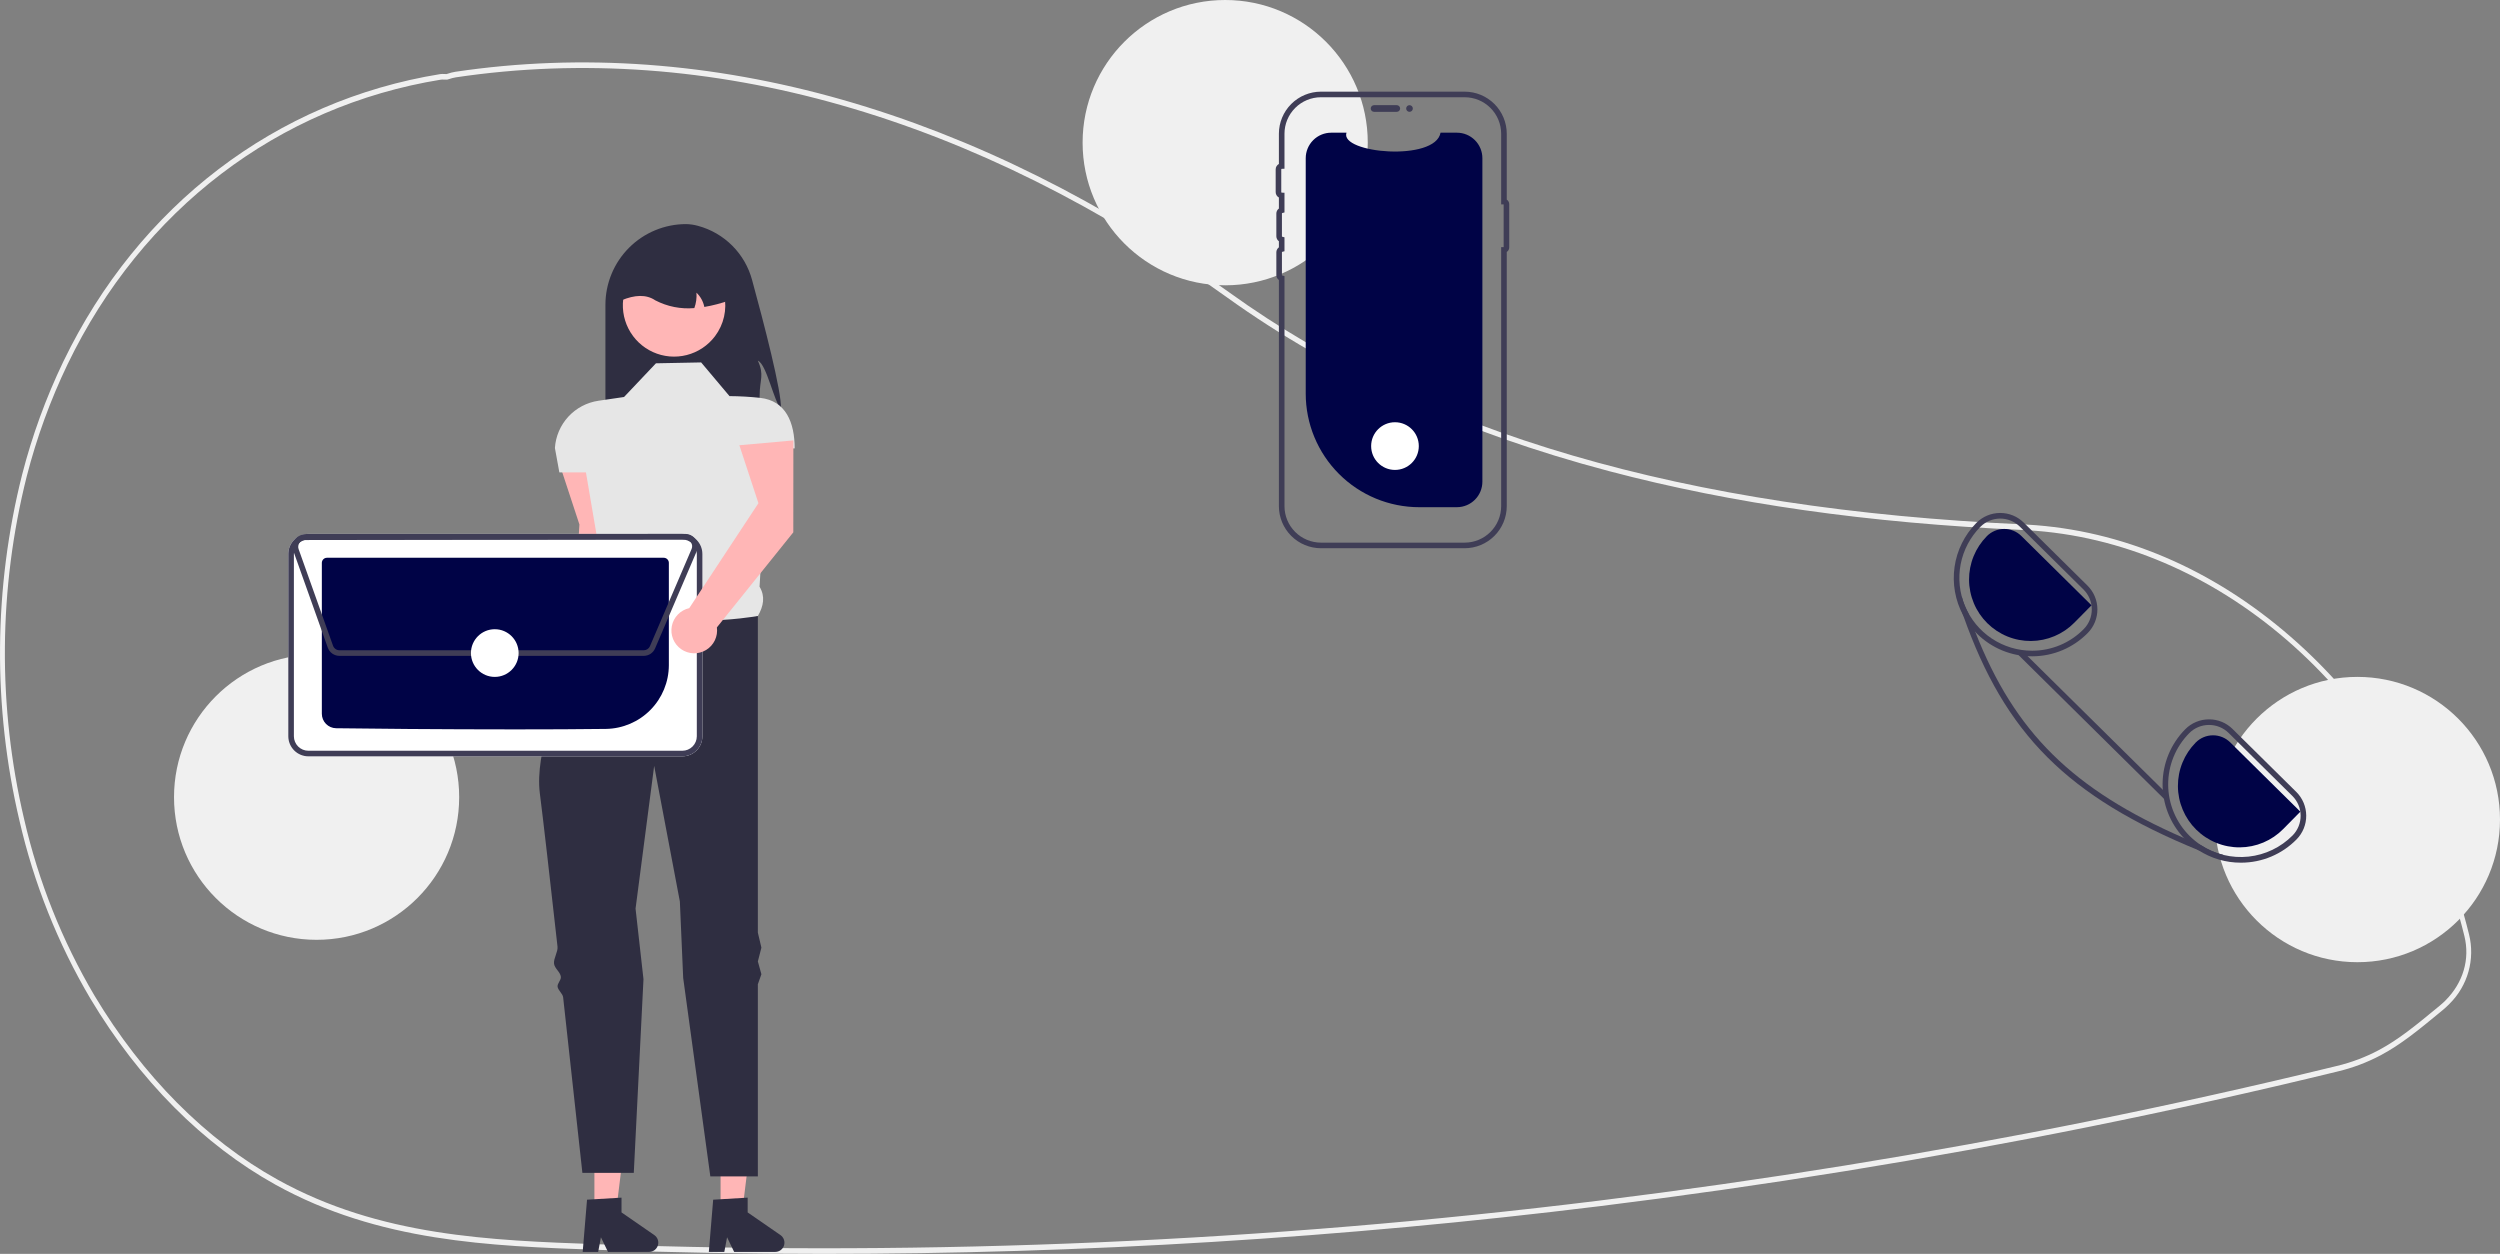 <svg width="644" height="323" viewBox="0 0 644 323" fill="none" xmlns="http://www.w3.org/2000/svg">
<rect x="0" y="0" width="644" height="323" fill="#808080" stroke="none"/>
<g clip-path="url(#clip0_344_19402)">
<path d="M212.083 323C192.65 323 173.247 322.652 153.873 321.956C126.19 320.961 97.564 319.933 70.957 305.168C52.345 294.841 35.861 278.272 23.287 257.25C14.883 243.002 8.721 227.545 5.017 211.422C-1.892 182.066 -1.656 151.48 5.704 122.235C8.283 112.208 11.838 102.458 16.319 93.125C35.723 52.925 71.112 25.939 113.415 19.088C113.765 19.043 114.118 19.035 114.469 19.066C114.659 19.076 114.849 19.087 115.042 19.079L115.291 19C115.929 18.778 116.584 18.61 117.25 18.497C182.492 8.779 251.462 28.441 316.7 75.356C367.141 111.635 433.99 131.171 521.067 135.08L522.303 135.145C546.543 136.538 569.991 146.537 590.113 164.062C609.975 181.358 624.887 204.436 633.239 230.8C634.266 234.014 635.207 237.36 636.036 240.744C636.808 243.888 636.754 247.18 635.878 250.297C635.002 253.415 633.335 256.252 631.038 258.534V258.54L630.821 258.763C630.299 259.282 629.75 259.781 629.188 260.244L628.528 260.789C622.963 265.375 618.568 268.998 613.307 271.812C609.799 273.676 606.068 275.086 602.204 276.007C580.984 281.183 559.435 285.981 538.156 290.271C496.83 298.608 454.415 305.485 412.089 310.711C345.734 318.897 278.94 323.001 212.083 323V323ZM113.974 20.49C113.844 20.488 113.714 20.497 113.586 20.516C71.678 27.303 36.623 54.023 17.413 93.826C12.976 103.066 9.455 112.72 6.902 122.647C-0.391 151.633 -0.623 181.948 6.224 211.042C9.892 227.012 15.994 242.321 24.317 256.433C36.767 277.248 53.083 293.651 71.5 303.869C97.868 318.502 126.359 319.525 153.912 320.515C240.088 323.595 326.373 319.838 411.956 309.278C454.254 304.055 496.641 297.183 537.94 288.851C559.205 284.565 580.739 279.77 601.944 274.597C605.715 273.699 609.357 272.324 612.781 270.505C617.935 267.748 622.288 264.159 627.8 259.617L628.46 259.073C628.943 258.674 629.417 258.247 629.87 257.804L630 257.668C634.529 253.1 636.291 247.074 634.832 241.136V241.135C634.012 237.787 633.081 234.477 632.064 231.296C615.004 177.439 570.87 139.379 522.243 136.584L521.014 136.52C481.238 134.734 446.431 129.787 414.609 121.396C376.621 111.379 343.457 96.299 316.037 76.578C251.049 29.843 182.367 10.254 117.41 19.926C116.803 20.03 116.206 20.185 115.625 20.389L115.176 20.514C114.921 20.526 114.666 20.523 114.411 20.505C114.261 20.497 114.116 20.49 113.974 20.49H113.974Z" fill="#F0F0F0"/>
<path d="M201.159 105.237C199.36 103.51 197.52 93.881 195.224 92.903C196.94 96.699 195.694 97.704 195.685 101.87C195.706 104.236 195.43 106.595 194.863 108.892H155.957V78.513C155.957 75.783 156.494 73.081 157.538 70.559C158.582 68.037 160.113 65.745 162.042 63.815C163.971 61.885 166.261 60.354 168.782 59.31C171.302 58.265 174.004 57.727 176.732 57.727C177.773 57.748 178.808 57.899 179.811 58.179C183.155 59.082 186.203 60.849 188.649 63.303C191.095 65.757 192.853 68.811 193.747 72.16C196.713 83.006 201.43 101.061 201.159 105.237Z" fill="#2F2E41"/>
<path d="M158.241 142.609L158.26 118.931L144.348 120.174L149.258 135.108L146.96 172.645C145.846 172.896 144.828 173.465 144.032 174.284C143.235 175.103 142.693 176.136 142.473 177.257C142.254 178.378 142.364 179.54 142.793 180.599C143.221 181.658 143.948 182.57 144.885 183.223C145.822 183.877 146.929 184.243 148.071 184.277C149.212 184.312 150.339 184.013 151.315 183.418C152.29 182.823 153.07 181.957 153.562 180.925C154.053 179.894 154.234 178.741 154.083 177.609L158.241 142.609Z" fill="#FFB6B6"/>
<path d="M185.619 311.816L191.239 311.815L193.913 290.126H185.617L185.619 311.816Z" fill="#FFB6B6"/>
<path d="M183.714 309.041L192.599 308.511V312.319L201.046 318.156C201.463 318.444 201.777 318.858 201.942 319.338C202.108 319.817 202.115 320.337 201.965 320.822C201.814 321.306 201.512 321.729 201.104 322.03C200.695 322.33 200.201 322.493 199.694 322.493H189.117L187.294 318.725L186.582 322.493H182.594L183.714 309.041Z" fill="#2F2E41"/>
<path d="M153.118 311.816L158.739 311.815L161.412 290.126H153.117L153.118 311.816Z" fill="#FFB6B6"/>
<path d="M151.218 309.041L160.103 308.511V312.319L168.549 318.156C168.967 318.444 169.281 318.858 169.446 319.338C169.612 319.817 169.619 320.337 169.468 320.822C169.318 321.306 169.016 321.729 168.608 322.03C168.199 322.33 167.705 322.493 167.198 322.493H156.621L154.798 318.725L154.086 322.493H150.098L151.218 309.041Z" fill="#2F2E41"/>
<path d="M180.614 93.359L168.971 93.588L160.752 102.267L154.163 103.234C151.183 103.672 148.443 105.119 146.401 107.335C144.359 109.551 143.139 112.401 142.945 115.409L144.087 121.682H150.936L154.898 144.958C153.357 148.885 153.252 151.986 156.415 153.203L166.231 171.705L195.225 158.685C196.695 156.156 197.166 153.616 195.663 151.145L197.736 115.515H204.705C204.705 108.851 202.452 103.233 195.833 102.492C193.205 102.207 190.563 102.056 187.919 102.039L180.614 93.359Z" fill="#E6E6E6"/>
<path d="M195.224 158.686C195.224 158.686 166.916 163.711 156.414 153.204C156.414 153.204 155.348 155.015 153.741 158.018C153.279 158.882 152.387 159.467 151.848 160.513C151.358 161.464 150.099 162.633 149.565 163.711C149.136 164.579 149.825 165.713 149.378 166.65C144 177.936 137.717 193.856 139.064 204.368C139.932 211.148 141.727 226.922 143.616 243.865C143.764 245.189 142.568 246.889 142.716 248.223C142.856 249.482 144.34 250.373 144.48 251.634C144.573 252.472 143.537 253.326 143.63 254.162C143.731 255.08 144.962 255.979 145.063 256.893C147.652 280.288 150.022 302.129 150.022 302.129H163.263L165.761 252.245L163.719 234.062L168.514 197.288L175.134 232.235L175.986 251.903L182.982 303.042H195.224V253.536L196.137 250.964L195.224 247.666L196.137 244.112L195.224 240.242V158.686Z" fill="#2F2E41"/>
<path d="M184.187 86.605C182.383 89.002 179.818 90.713 176.912 91.456C174.007 92.2 170.935 91.931 168.203 90.694C165.471 89.457 163.241 87.326 161.881 84.652C160.521 81.978 160.111 78.921 160.72 75.983C161.329 73.045 162.92 70.402 165.23 68.49C167.541 66.577 170.433 65.509 173.432 65.461C176.43 65.413 179.356 66.388 181.726 68.225C184.097 70.063 185.771 72.654 186.473 75.57C186.511 75.729 186.543 75.886 186.574 76.049C186.945 77.878 186.924 79.764 186.513 81.584C186.101 83.403 185.308 85.115 184.187 86.605Z" fill="#FFB6B6"/>
<path d="M181.435 79.07C181.155 77.665 180.447 76.38 179.408 75.393C179.51 76.74 179.323 78.094 178.86 79.363C175.389 79.671 171.902 78.979 168.81 77.371C166.482 75.791 163.518 75.928 160.066 77.371C160.066 75.691 160.397 74.028 161.039 72.476C161.682 70.924 162.623 69.514 163.81 68.326C164.998 67.138 166.407 66.196 167.958 65.553C169.509 64.911 171.172 64.58 172.851 64.58H175.134C178.524 64.581 181.776 65.928 184.173 68.327C186.571 70.726 187.918 73.979 187.918 77.371C185.811 78.127 183.642 78.696 181.435 79.07Z" fill="#2F2E41"/>
<path d="M81.556 242.097C101.84 242.097 118.284 225.645 118.284 205.35C118.284 185.056 101.84 168.604 81.556 168.604C61.272 168.604 44.828 185.056 44.828 205.35C44.828 225.645 61.272 242.097 81.556 242.097Z" fill="#F0F0F0"/>
<path d="M315.607 73.494C335.891 73.494 352.335 57.042 352.335 36.747C352.335 16.452 335.891 0 315.607 0C295.323 0 278.879 16.452 278.879 36.747C278.879 57.042 295.323 73.494 315.607 73.494Z" fill="#F0F0F0"/>
<path d="M607.271 247.862C627.555 247.862 643.999 231.41 643.999 211.115C643.999 190.82 627.555 174.368 607.271 174.368C586.987 174.368 570.543 190.82 570.543 211.115C570.543 231.41 586.987 247.862 607.271 247.862Z" fill="#F0F0F0"/>
<path d="M381.862 40.754V124.081C381.862 125.811 381.18 127.472 379.963 128.703C378.746 129.933 377.093 130.633 375.364 130.651C375.34 130.654 375.316 130.655 375.292 130.654H365.598C357.843 130.654 350.405 127.572 344.921 122.085C339.436 116.598 336.355 109.156 336.355 101.396V40.754C336.355 39.011 337.048 37.339 338.28 36.106C339.512 34.873 341.183 34.181 342.926 34.181H346.853C345.034 39.491 369.73 41.727 371.085 34.181H375.292C377.034 34.181 378.705 34.873 379.938 36.106C381.17 37.339 381.862 39.011 381.862 40.754Z" fill="#000346"/>
<path d="M353.098 27.949C353.098 27.721 353.189 27.502 353.35 27.34C353.512 27.179 353.73 27.088 353.959 27.088H359.814C360.042 27.089 360.26 27.18 360.421 27.341C360.582 27.503 360.672 27.721 360.672 27.949C360.672 28.177 360.582 28.396 360.421 28.558C360.26 28.719 360.042 28.81 359.814 28.811H353.959C353.73 28.811 353.512 28.72 353.35 28.558C353.189 28.397 353.098 28.178 353.098 27.949Z" fill="#3F3D56"/>
<path d="M377.305 141.224H340.278C337.405 141.221 334.651 140.077 332.619 138.045C330.588 136.013 329.445 133.257 329.442 130.383V72.134C329.238 71.988 329.073 71.796 328.959 71.573C328.845 71.35 328.785 71.103 328.786 70.853V64.995C328.785 64.744 328.845 64.497 328.959 64.275C329.073 64.052 329.238 63.859 329.442 63.713V62.141C329.238 61.995 329.073 61.803 328.959 61.58C328.845 61.357 328.785 61.11 328.786 60.86V55.001C328.785 54.751 328.845 54.504 328.959 54.281C329.073 54.058 329.238 53.866 329.442 53.72V50.878C329.191 50.743 328.981 50.543 328.835 50.298C328.689 50.053 328.612 49.773 328.613 49.488V43.63C328.612 43.344 328.689 43.064 328.835 42.819C328.981 42.575 329.191 42.374 329.442 42.239V34.452C329.445 31.578 330.588 28.823 332.619 26.79C334.651 24.758 337.405 23.615 340.277 23.611H377.305C380.178 23.615 382.932 24.758 384.963 26.79C386.995 28.823 388.137 31.578 388.141 34.452V51.425C388.336 51.547 388.497 51.717 388.608 51.919C388.72 52.12 388.778 52.346 388.778 52.577V63.747C388.778 63.977 388.72 64.204 388.608 64.405C388.497 64.607 388.336 64.777 388.141 64.899V130.383C388.137 133.257 386.995 136.013 384.963 138.045C382.932 140.077 380.178 141.221 377.305 141.224ZM340.277 25.052C337.787 25.055 335.398 26.046 333.637 27.809C331.876 29.571 330.885 31.96 330.882 34.452V43.465L330.189 43.491C330.153 43.493 330.119 43.508 330.094 43.533C330.069 43.559 330.054 43.593 330.054 43.63V49.488C330.054 49.524 330.069 49.558 330.094 49.584C330.119 49.609 330.153 49.624 330.189 49.626L330.882 49.652V54.731L330.334 54.867C330.304 54.874 330.277 54.891 330.257 54.915C330.238 54.94 330.227 54.97 330.226 55.001V60.86C330.227 60.891 330.238 60.921 330.257 60.945C330.277 60.969 330.304 60.987 330.334 60.994L330.882 61.129V64.725L330.334 64.86C330.304 64.867 330.277 64.885 330.257 64.909C330.238 64.933 330.227 64.963 330.226 64.995V70.853C330.227 70.884 330.238 70.914 330.257 70.939C330.277 70.963 330.304 70.98 330.334 70.987L330.882 71.123V130.383C330.885 132.875 331.876 135.264 333.637 137.027C335.398 138.789 337.787 139.78 340.277 139.783H377.305C379.796 139.78 382.184 138.789 383.945 137.026C385.707 135.264 386.697 132.875 386.7 130.383V63.665H387.338V52.659H386.7V34.452C386.697 31.96 385.707 29.571 383.945 27.809C382.184 26.047 379.796 25.055 377.305 25.052L340.277 25.052Z" fill="#3F3D56"/>
<path d="M363.088 28.811C363.563 28.811 363.949 28.425 363.949 27.949C363.949 27.474 363.563 27.088 363.088 27.088C362.612 27.088 362.227 27.474 362.227 27.949C362.227 28.425 362.612 28.811 363.088 28.811Z" fill="#3F3D56"/>
<path d="M175.777 194.833H79.429C78.061 194.83 76.75 194.285 75.782 193.317C74.814 192.349 74.269 191.037 74.266 189.668V142.697C74.269 141.328 74.814 140.017 75.782 139.049C76.749 138.08 78.06 137.535 79.428 137.531H175.776C177.144 137.535 178.456 138.08 179.423 139.048C180.391 140.016 180.936 141.328 180.94 142.697V189.667C180.936 191.036 180.391 192.348 179.424 193.316C178.456 194.284 177.145 194.83 175.777 194.833Z" fill="white"/>
<path d="M175.777 194.833H79.429C78.061 194.83 76.75 194.285 75.782 193.317C74.814 192.349 74.269 191.037 74.266 189.668V142.697C74.269 141.328 74.814 140.017 75.782 139.049C76.749 138.08 78.06 137.535 79.428 137.531H175.776C177.144 137.535 178.456 138.08 179.423 139.048C180.391 140.016 180.936 141.328 180.94 142.697V189.667C180.936 191.036 180.391 192.348 179.424 193.316C178.456 194.284 177.145 194.83 175.777 194.833ZM79.429 138.972C78.442 138.975 77.497 139.369 76.799 140.067C76.102 140.765 75.709 141.711 75.706 142.698V189.667C75.709 190.654 76.102 191.6 76.8 192.298C77.498 192.996 78.443 193.39 79.43 193.392H175.775C176.762 193.39 177.708 192.996 178.406 192.298C179.103 191.6 179.497 190.654 179.499 189.666V142.697C179.496 141.71 179.103 140.764 178.405 140.066C177.708 139.368 176.762 138.975 175.775 138.972L79.429 138.972Z" fill="#3F3D56"/>
<path d="M132.765 187.891C113.764 187.891 93.95 187.71 86.557 187.592C85.585 187.572 84.658 187.172 83.976 186.478C83.294 185.784 82.91 184.851 82.906 183.877V144.996C82.907 144.648 83.045 144.314 83.291 144.067C83.537 143.82 83.871 143.681 84.219 143.68H170.981C171.329 143.68 171.663 143.818 171.909 144.065C172.156 144.311 172.295 144.645 172.297 144.993V171.373C172.28 175.679 170.578 179.807 167.554 182.872C164.531 185.937 160.427 187.694 156.124 187.767C149.234 187.856 141.075 187.891 132.765 187.891Z" fill="#000346"/>
<path d="M165.831 168.95H87.436C86.779 168.948 86.139 168.744 85.603 168.366C85.066 167.987 84.659 167.453 84.437 166.835L75.564 141.929C75.392 141.448 75.339 140.934 75.408 140.429C75.477 139.923 75.666 139.442 75.959 139.025C76.253 138.608 76.642 138.268 77.094 138.032C77.546 137.797 78.048 137.674 78.558 137.673L176.551 137.536C177.017 137.536 177.477 137.637 177.9 137.834C178.322 138.031 178.696 138.318 178.995 138.675C179.294 139.032 179.512 139.451 179.632 139.901C179.752 140.351 179.772 140.822 179.691 141.281L179.766 141.313L179.485 141.97L179.482 141.977L168.755 167.019C168.511 167.592 168.103 168.081 167.584 168.424C167.064 168.768 166.454 168.95 165.831 168.95ZM176.556 138.977L78.561 139.114C78.281 139.114 78.006 139.182 77.759 139.311C77.511 139.439 77.298 139.626 77.137 139.854C76.976 140.083 76.873 140.346 76.835 140.623C76.797 140.9 76.826 141.182 76.92 141.445L85.793 166.35C85.915 166.688 86.138 166.981 86.432 167.189C86.726 167.396 87.077 167.508 87.437 167.509H165.831C166.172 167.509 166.506 167.409 166.79 167.221C167.075 167.033 167.298 166.766 167.431 166.452L178.159 141.409L178.686 141.635L178.159 141.409C178.272 141.144 178.318 140.854 178.293 140.567C178.267 140.279 178.17 140.002 178.012 139.761C177.853 139.52 177.636 139.323 177.382 139.186C177.128 139.049 176.844 138.977 176.556 138.977Z" fill="#3F3D56"/>
<path d="M127.455 174.371C130.845 174.371 133.594 171.621 133.594 168.229C133.594 164.837 130.845 162.087 127.455 162.087C124.065 162.087 121.316 164.837 121.316 168.229C121.316 171.621 124.065 174.371 127.455 174.371Z" fill="white"/>
<path d="M359.346 121.052C362.736 121.052 365.484 118.302 365.484 114.91C365.484 111.518 362.736 108.769 359.346 108.769C355.955 108.769 353.207 111.518 353.207 114.91C353.207 118.302 355.955 121.052 359.346 121.052Z" fill="white"/>
<path d="M591.52 203.996L575.122 187.799C574.324 187.004 573.377 186.375 572.335 185.947C571.293 185.519 570.178 185.301 569.052 185.306H568.994C567.859 185.309 566.737 185.537 565.691 185.978C564.645 186.418 563.697 187.061 562.901 187.871C559.235 191.583 557.149 196.573 557.084 201.792C557.018 207.011 558.977 212.052 562.548 215.856C562.721 216.043 562.901 216.224 563.081 216.404C564.079 217.396 565.18 218.277 566.365 219.034C569.607 221.129 573.387 222.238 577.247 222.226H577.369C580.018 222.217 582.639 221.682 585.081 220.653C587.522 219.624 589.735 218.121 591.592 216.231C593.202 214.597 594.098 212.392 594.084 210.099C594.071 207.805 593.149 205.611 591.52 203.996ZM590.57 215.215C587.525 218.283 583.517 220.208 579.219 220.665C574.922 221.122 570.598 220.082 566.977 217.722C565.942 217.037 564.975 216.252 564.09 215.381C560.556 211.889 558.554 207.136 558.523 202.168C558.492 197.199 560.435 192.422 563.924 188.887C564.587 188.211 565.378 187.673 566.251 187.306C567.124 186.938 568.061 186.748 569.008 186.747H569.052C569.989 186.744 570.918 186.925 571.786 187.281C572.653 187.637 573.442 188.161 574.107 188.822L590.505 205.027C591.862 206.37 592.632 208.197 592.644 210.107C592.656 212.017 591.91 213.854 590.57 215.215Z" fill="#3F3D56"/>
<path d="M537.72 150.835L521.322 134.631C519.708 133.029 517.525 132.132 515.251 132.138H515.201C514.065 132.142 512.941 132.372 511.894 132.813C510.847 133.255 509.898 133.9 509.101 134.71C506.07 137.79 504.104 141.76 503.493 146.039C502.881 150.318 503.655 154.681 505.702 158.487L505.709 158.495C506.553 160.052 507.602 161.489 508.827 162.767C508.964 162.926 509.123 163.084 509.281 163.243C513.047 166.983 518.141 169.076 523.447 169.065H523.576C526.226 169.054 528.847 168.518 531.288 167.487C533.729 166.457 535.942 164.953 537.799 163.063C538.597 162.255 539.227 161.297 539.655 160.246C540.082 159.194 540.298 158.068 540.291 156.933C540.284 155.797 540.053 154.674 539.612 153.628C539.171 152.582 538.528 151.633 537.72 150.835V150.835ZM536.77 162.054C535.046 163.809 532.992 165.204 530.726 166.16C528.46 167.116 526.028 167.613 523.569 167.624H523.447C519.754 167.622 516.144 166.528 513.071 164.48C509.998 162.431 507.599 159.519 506.176 156.11C504.753 152.701 504.369 148.946 505.073 145.319C505.776 141.693 507.536 138.355 510.131 135.726C511.473 134.368 513.3 133.598 515.209 133.586C517.118 133.574 518.954 134.32 520.314 135.661L536.712 151.859C538.068 153.204 538.836 155.033 538.847 156.944C538.858 158.856 538.111 160.693 536.769 162.054L536.77 162.054Z" fill="#3F3D56"/>
<path d="M592.571 209.089L574.492 191.224C573.307 190.055 571.707 189.405 570.042 189.415C568.378 189.425 566.786 190.096 565.615 191.279C564.15 192.76 562.991 194.515 562.205 196.444C561.418 198.372 561.02 200.437 561.032 202.52C561.043 204.604 561.465 206.664 562.273 208.584C563.082 210.504 564.26 212.245 565.741 213.709C567.223 215.173 568.978 216.33 570.907 217.115C572.835 217.9 574.9 218.296 576.982 218.282C579.064 218.268 581.123 217.844 583.041 217.033C584.959 216.222 586.698 215.041 588.159 213.557L592.571 209.089Z" fill="#000346"/>
<path d="M538.77 155.925L520.692 138.06C519.506 136.891 517.906 136.241 516.241 136.251C514.577 136.261 512.985 136.932 511.814 138.115C510.349 139.596 509.191 141.351 508.404 143.279C507.618 145.208 507.219 147.273 507.231 149.356C507.242 151.44 507.665 153.5 508.473 155.42C509.281 157.34 510.459 159.081 511.941 160.545C513.422 162.009 515.177 163.166 517.106 163.951C519.035 164.736 521.099 165.132 523.181 165.118C525.263 165.104 527.322 164.68 529.24 163.869C531.158 163.058 532.897 161.877 534.359 160.393L538.77 155.925Z" fill="#000346"/>
<path d="M572.705 220.215L572.273 221.354C570.242 220.583 568.274 219.81 566.368 219.034C532.607 205.25 516.49 189.117 505.709 158.495L505.702 158.488C505.19 157.047 504.693 155.572 504.211 154.064L505.349 153.696C505.729 155.147 506.285 156.545 507.005 157.861C507.596 159.54 508.203 161.175 508.827 162.768C518.96 188.613 533.903 203.384 562.551 215.856C563.991 216.483 565.468 217.105 566.98 217.722C568.736 218.867 570.671 219.71 572.705 220.215Z" fill="#3F3D56"/>
<path d="M521.02 167.753L520.008 168.778L557.411 205.74L558.424 204.714L521.02 167.753Z" fill="#3F3D56"/>
<path d="M204.355 137.127L204.374 113.448L190.462 114.692L195.372 129.626L177.55 156.656C176.436 156.906 175.418 157.475 174.621 158.294C173.825 159.113 173.283 160.146 173.063 161.268C172.843 162.389 172.954 163.55 173.382 164.61C173.811 165.669 174.538 166.581 175.475 167.234C176.412 167.887 177.519 168.253 178.661 168.288C179.802 168.322 180.929 168.024 181.904 167.429C182.879 166.834 183.66 165.967 184.152 164.936C184.643 163.904 184.824 162.752 184.672 161.619L204.355 137.127Z" fill="#FFB6B6"/>
</g>
<defs>
<clipPath id="clip0_344_19402">
<rect width="644" height="323" fill="white"/>
</clipPath>
</defs>
</svg>
